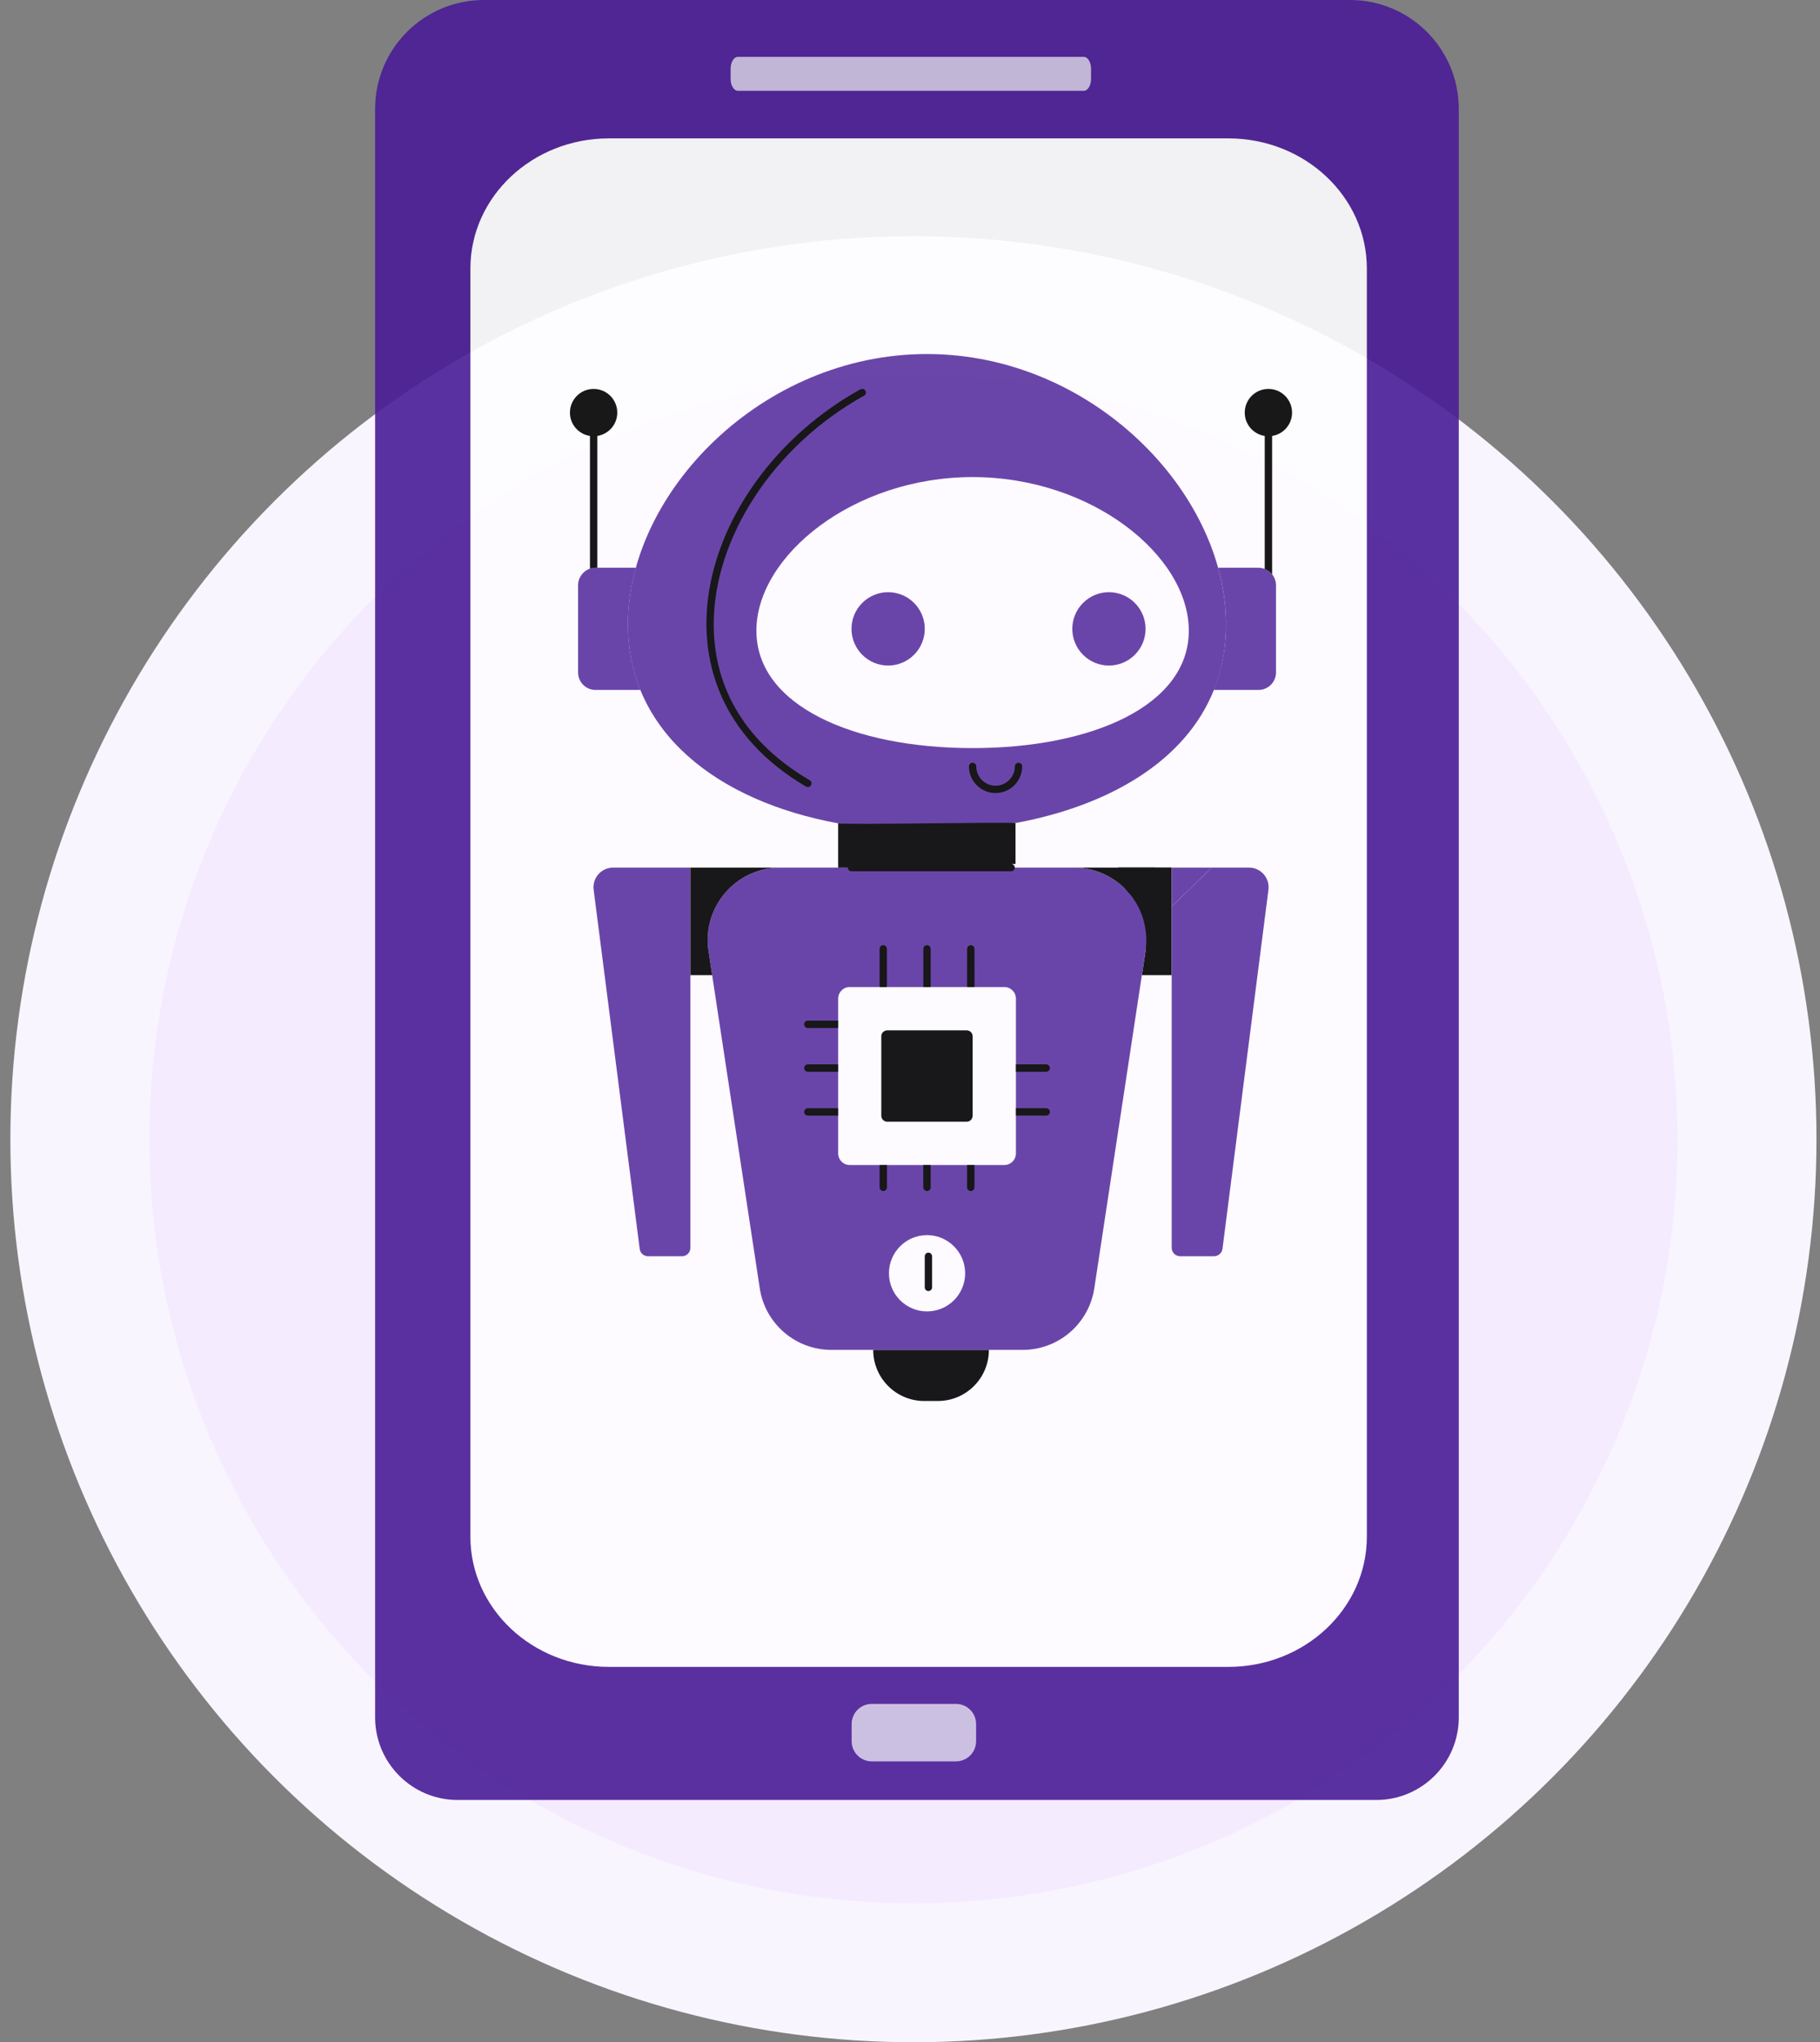 <svg width="131" height="147" viewBox="0 0 131 147" fill="none" xmlns="http://www.w3.org/2000/svg">
<rect x="0" y="0" width="131" height="147" fill="#808080" stroke="none"/>
<circle cx="65.746" cy="82" r="60" fill="#F4EBFF" stroke="#F9F5FF" stroke-width="10"/>
<g opacity="0.9">
<path d="M99.061 129.562H32.94C29.664 129.562 27 126.898 27 123.622L27 7.834C27 3.507 30.508 2.14023e-06 34.834 2.14023e-06H97.166C101.493 2.14023e-06 105 3.507 105 7.834L105 123.622C105 126.898 102.336 129.562 99.061 129.562Z" fill="#491C96"/>
<path d="M43.832 119.982H88.409C93.918 119.982 98.383 115.785 98.383 110.608L98.383 19.334C98.383 14.157 93.918 9.96 88.409 9.96H43.832C38.324 9.96 33.858 14.157 33.858 19.334L33.858 110.608C33.858 115.785 38.324 119.982 43.832 119.982Z" fill="#FEFDFF"/>
<path d="M82.19 70.191H84.334V62.441H80.492C80.552 62.896 82.526 67.979 82.455 68.456L82.19 70.191Z" fill="black"/>
<path d="M91.3 64.044L87.991 89.894C87.948 90.198 87.688 90.425 87.379 90.425H84.948C84.612 90.425 84.336 90.154 84.336 89.812V65.247L87.222 62.45H89.903C90.753 62.45 91.408 63.198 91.299 64.043L91.3 64.044Z" fill="#5B33A0"/>
<path d="M87.222 62.45L84.336 65.247V62.45H87.222Z" fill="#5B33A0"/>
<path d="M49.694 62.45V89.813C49.694 90.155 49.424 90.426 49.082 90.426H46.651C46.342 90.426 46.082 90.198 46.044 89.894L42.73 64.044C42.622 63.199 43.277 62.451 44.127 62.451H49.694L49.694 62.45Z" fill="#5B33A0"/>
<path d="M82.47 67.053C82.356 66.017 81.928 65.063 81.279 64.294C80.326 63.172 78.907 62.451 77.299 62.451H56.148C52.959 62.451 50.517 65.297 50.993 68.457L51.259 70.191L54.686 92.73C55.07 95.283 57.264 97.164 59.841 97.164H73.611C76.189 97.164 78.376 95.283 78.766 92.73L82.189 70.191L82.454 68.457C82.524 67.98 82.529 67.508 82.47 67.053V67.053ZM66.724 94.394C65.213 94.394 63.984 93.163 63.984 91.651C63.984 90.139 65.213 88.903 66.724 88.903C68.234 88.903 69.469 90.133 69.469 91.651C69.469 93.169 68.24 94.394 66.724 94.394ZM73.124 83.021C73.124 83.482 72.75 83.856 72.29 83.856H61.157C60.697 83.856 60.329 83.482 60.329 83.021V71.882C60.329 71.422 60.697 71.047 61.157 71.047H72.29C72.75 71.047 73.124 71.422 73.124 71.882V83.021Z" fill="#5B33A0"/>
<path d="M66.719 25.483C54.834 25.483 45.195 35.456 45.195 44.942C45.195 52.645 51.563 57.653 60.324 59.263C72.459 61.436 88.249 57.325 88.249 44.942C88.249 35.456 78.61 25.483 66.719 25.483ZM70.006 53.848C61.413 53.848 54.444 50.78 54.444 45.397C54.444 40.015 61.413 34.34 70.006 34.34C78.6 34.34 85.568 40.01 85.568 45.397C85.568 50.785 78.6 53.848 70.006 53.848Z" fill="#5B33A0"/>
<path d="M91.844 42.129V48.4C91.844 49.1 91.276 49.663 90.577 49.663H87.356C88.489 46.879 88.486 43.742 87.675 40.866H90.577C90.953 40.866 91.33 41.037 91.568 41.343C91.741 41.559 91.844 41.83 91.844 42.129V42.129Z" fill="#5B33A0"/>
<path d="M46.098 49.663H42.871C42.172 49.663 41.609 49.1 41.609 48.401V42.129C41.609 41.571 41.967 41.099 42.465 40.931C42.595 40.888 42.73 40.866 42.871 40.866H45.773C45.4 42.211 45.199 43.582 45.199 44.937C45.199 46.65 45.513 48.228 46.098 49.664V49.663Z" fill="#5B33A0"/>
<path d="M66.563 45.265C66.563 46.72 65.384 47.905 63.926 47.905C62.468 47.905 61.289 46.72 61.289 45.265C61.289 43.81 62.468 42.626 63.926 42.626C65.384 42.626 66.563 43.806 66.563 45.265Z" fill="#5B33A0"/>
<path d="M81.683 47.132C82.713 46.101 82.713 44.43 81.683 43.399C80.654 42.368 78.984 42.368 77.954 43.399C76.925 44.43 76.925 46.101 77.954 47.132C78.984 48.163 80.654 48.163 81.683 47.132Z" fill="#5B33A0"/>
<path d="M66.523 100.843H67.506C69.534 100.843 71.178 99.197 71.178 97.167H62.852C62.852 99.197 64.496 100.843 66.523 100.843Z" fill="black"/>
<path d="M81.277 64.293L83.134 62.45H77.297C78.905 62.45 80.324 63.171 81.277 64.293Z" fill="black"/>
<path d="M72.776 62.187H73.094V59.247C72.395 59.16 60.994 59.382 60.328 59.263V62.45H61.025V62.45C61.025 62.596 61.143 62.714 61.289 62.714H72.776C72.921 62.714 73.039 62.596 73.039 62.45C73.039 62.305 72.921 62.187 72.776 62.187Z" fill="black"/>
<path d="M49.695 70.191H51.26L50.995 68.456C50.518 65.296 52.96 62.45 56.15 62.45H49.695V70.191Z" fill="black"/>
<path d="M42.727 27.994C41.784 27.994 41.023 28.759 41.023 29.702C41.023 30.552 41.648 31.253 42.464 31.38V40.931C42.594 40.887 42.729 40.866 42.87 40.866H42.995V31.38C43.808 31.25 44.43 30.551 44.43 29.702C44.43 28.759 43.669 27.994 42.727 27.994Z" fill="black"/>
<path d="M89.594 29.702C89.594 30.552 90.217 31.252 91.033 31.38V40.953C91.244 41.034 91.428 41.169 91.564 41.343V31.38C92.378 31.251 93 30.551 93 29.702C93 28.759 92.239 27.994 91.297 27.994C90.355 27.994 89.594 28.759 89.594 29.702H89.594Z" fill="black"/>
<path d="M58.015 56.616C58.317 56.792 58.58 56.336 58.281 56.161C53.76 53.512 51.371 49.631 51.371 44.939C51.371 38.681 55.719 32.068 62.19 28.483C62.317 28.412 62.364 28.252 62.293 28.125C62.222 27.996 62.062 27.951 61.935 28.021C50.483 34.365 45.879 49.505 58.015 56.616H58.015Z" fill="black"/>
<path d="M73.125 77.145H75.302C75.448 77.145 75.567 77.026 75.567 76.879C75.567 76.733 75.448 76.614 75.302 76.614H73.125V77.145Z" fill="black"/>
<path d="M75.567 80.034C75.567 79.888 75.448 79.768 75.302 79.768H73.125V80.299H75.302C75.448 80.299 75.567 80.18 75.567 80.034V80.034Z" fill="black"/>
<path d="M57.883 73.73C57.883 73.877 58.002 73.996 58.148 73.996H60.325V73.465H58.148C58.002 73.465 57.883 73.584 57.883 73.73Z" fill="black"/>
<path d="M57.883 76.879C57.883 77.026 58.002 77.145 58.148 77.145H60.325V76.614H58.148C58.002 76.614 57.883 76.733 57.883 76.879Z" fill="black"/>
<path d="M57.883 80.034C57.883 80.181 58.002 80.3 58.148 80.3H60.325V79.769H58.148C58.002 79.769 57.883 79.888 57.883 80.034V80.034Z" fill="black"/>
<path d="M69.609 85.466C69.609 85.612 69.729 85.731 69.874 85.731C70.02 85.731 70.14 85.612 70.14 85.466V83.856H69.609V85.466Z" fill="black"/>
<path d="M66.988 85.466V83.856H66.457V85.466C66.457 85.612 66.576 85.731 66.722 85.731C66.869 85.731 66.988 85.612 66.988 85.466Z" fill="black"/>
<path d="M63.312 85.466C63.312 85.612 63.432 85.731 63.578 85.731C63.724 85.731 63.843 85.612 63.843 85.466V83.856H63.313V85.466H63.312Z" fill="black"/>
<path d="M70.141 68.299C70.141 68.152 70.022 68.033 69.876 68.033C69.73 68.033 69.611 68.153 69.611 68.299C69.616 71.105 69.596 70.971 69.627 71.047H70.125C70.155 70.971 70.136 71.109 70.141 68.299H70.141Z" fill="black"/>
<path d="M66.987 68.299C66.987 68.152 66.868 68.033 66.722 68.033C66.576 68.033 66.462 68.153 66.462 68.299C66.468 71.105 66.448 70.971 66.478 71.047H66.971C67.001 70.971 66.982 71.109 66.987 68.299H66.987Z" fill="black"/>
<path d="M63.578 68.033C63.432 68.033 63.312 68.153 63.312 68.299V70.965C63.312 70.993 63.318 71.02 63.329 71.047H63.821C63.832 71.02 63.837 70.993 63.837 70.965V68.299C63.837 68.152 63.718 68.033 63.577 68.033H63.578Z" fill="black"/>
<path d="M63.434 74.592V80.311C63.434 80.549 63.629 80.739 63.861 80.739H69.579C69.818 80.739 70.007 80.549 70.007 80.311V77.877V76.98V76.294V74.592C70.007 74.353 69.817 74.164 69.579 74.164H63.861C63.628 74.164 63.434 74.354 63.434 74.592Z" fill="black"/>
<path d="M66.826 92.929C66.971 92.929 67.089 92.811 67.089 92.666V90.428C67.089 90.282 66.971 90.164 66.826 90.164C66.68 90.164 66.562 90.282 66.562 90.428V92.666C66.562 92.811 66.68 92.929 66.826 92.929Z" fill="black"/>
<path d="M71.658 57.083C72.715 57.083 73.574 56.222 73.574 55.165C73.574 55.019 73.457 54.901 73.311 54.901C73.166 54.901 73.048 55.019 73.048 55.165C73.048 55.931 72.424 56.556 71.658 56.556C70.892 56.556 70.269 55.932 70.269 55.165C70.269 55.019 70.151 54.901 70.005 54.901C69.86 54.901 69.742 55.019 69.742 55.165C69.742 56.222 70.602 57.083 71.658 57.083Z" fill="black"/>
<path d="M53.109 6.535L78.011 6.535C78.298 6.535 78.531 6.154 78.531 5.683V4.947C78.531 4.476 78.298 4.095 78.011 4.095L53.109 4.095C52.822 4.095 52.589 4.476 52.589 4.947V5.683C52.589 6.154 52.822 6.535 53.109 6.535Z" fill="#C8BBDF"/>
<path d="M68.808 126.782H62.75C61.949 126.782 61.3 126.133 61.3 125.333V124.095C61.3 123.295 61.949 122.646 62.75 122.646H68.808C69.609 122.646 70.258 123.295 70.258 124.095V125.333C70.258 126.133 69.609 126.782 68.808 126.782Z" fill="#C8BBDF"/>
</g>
</svg>

